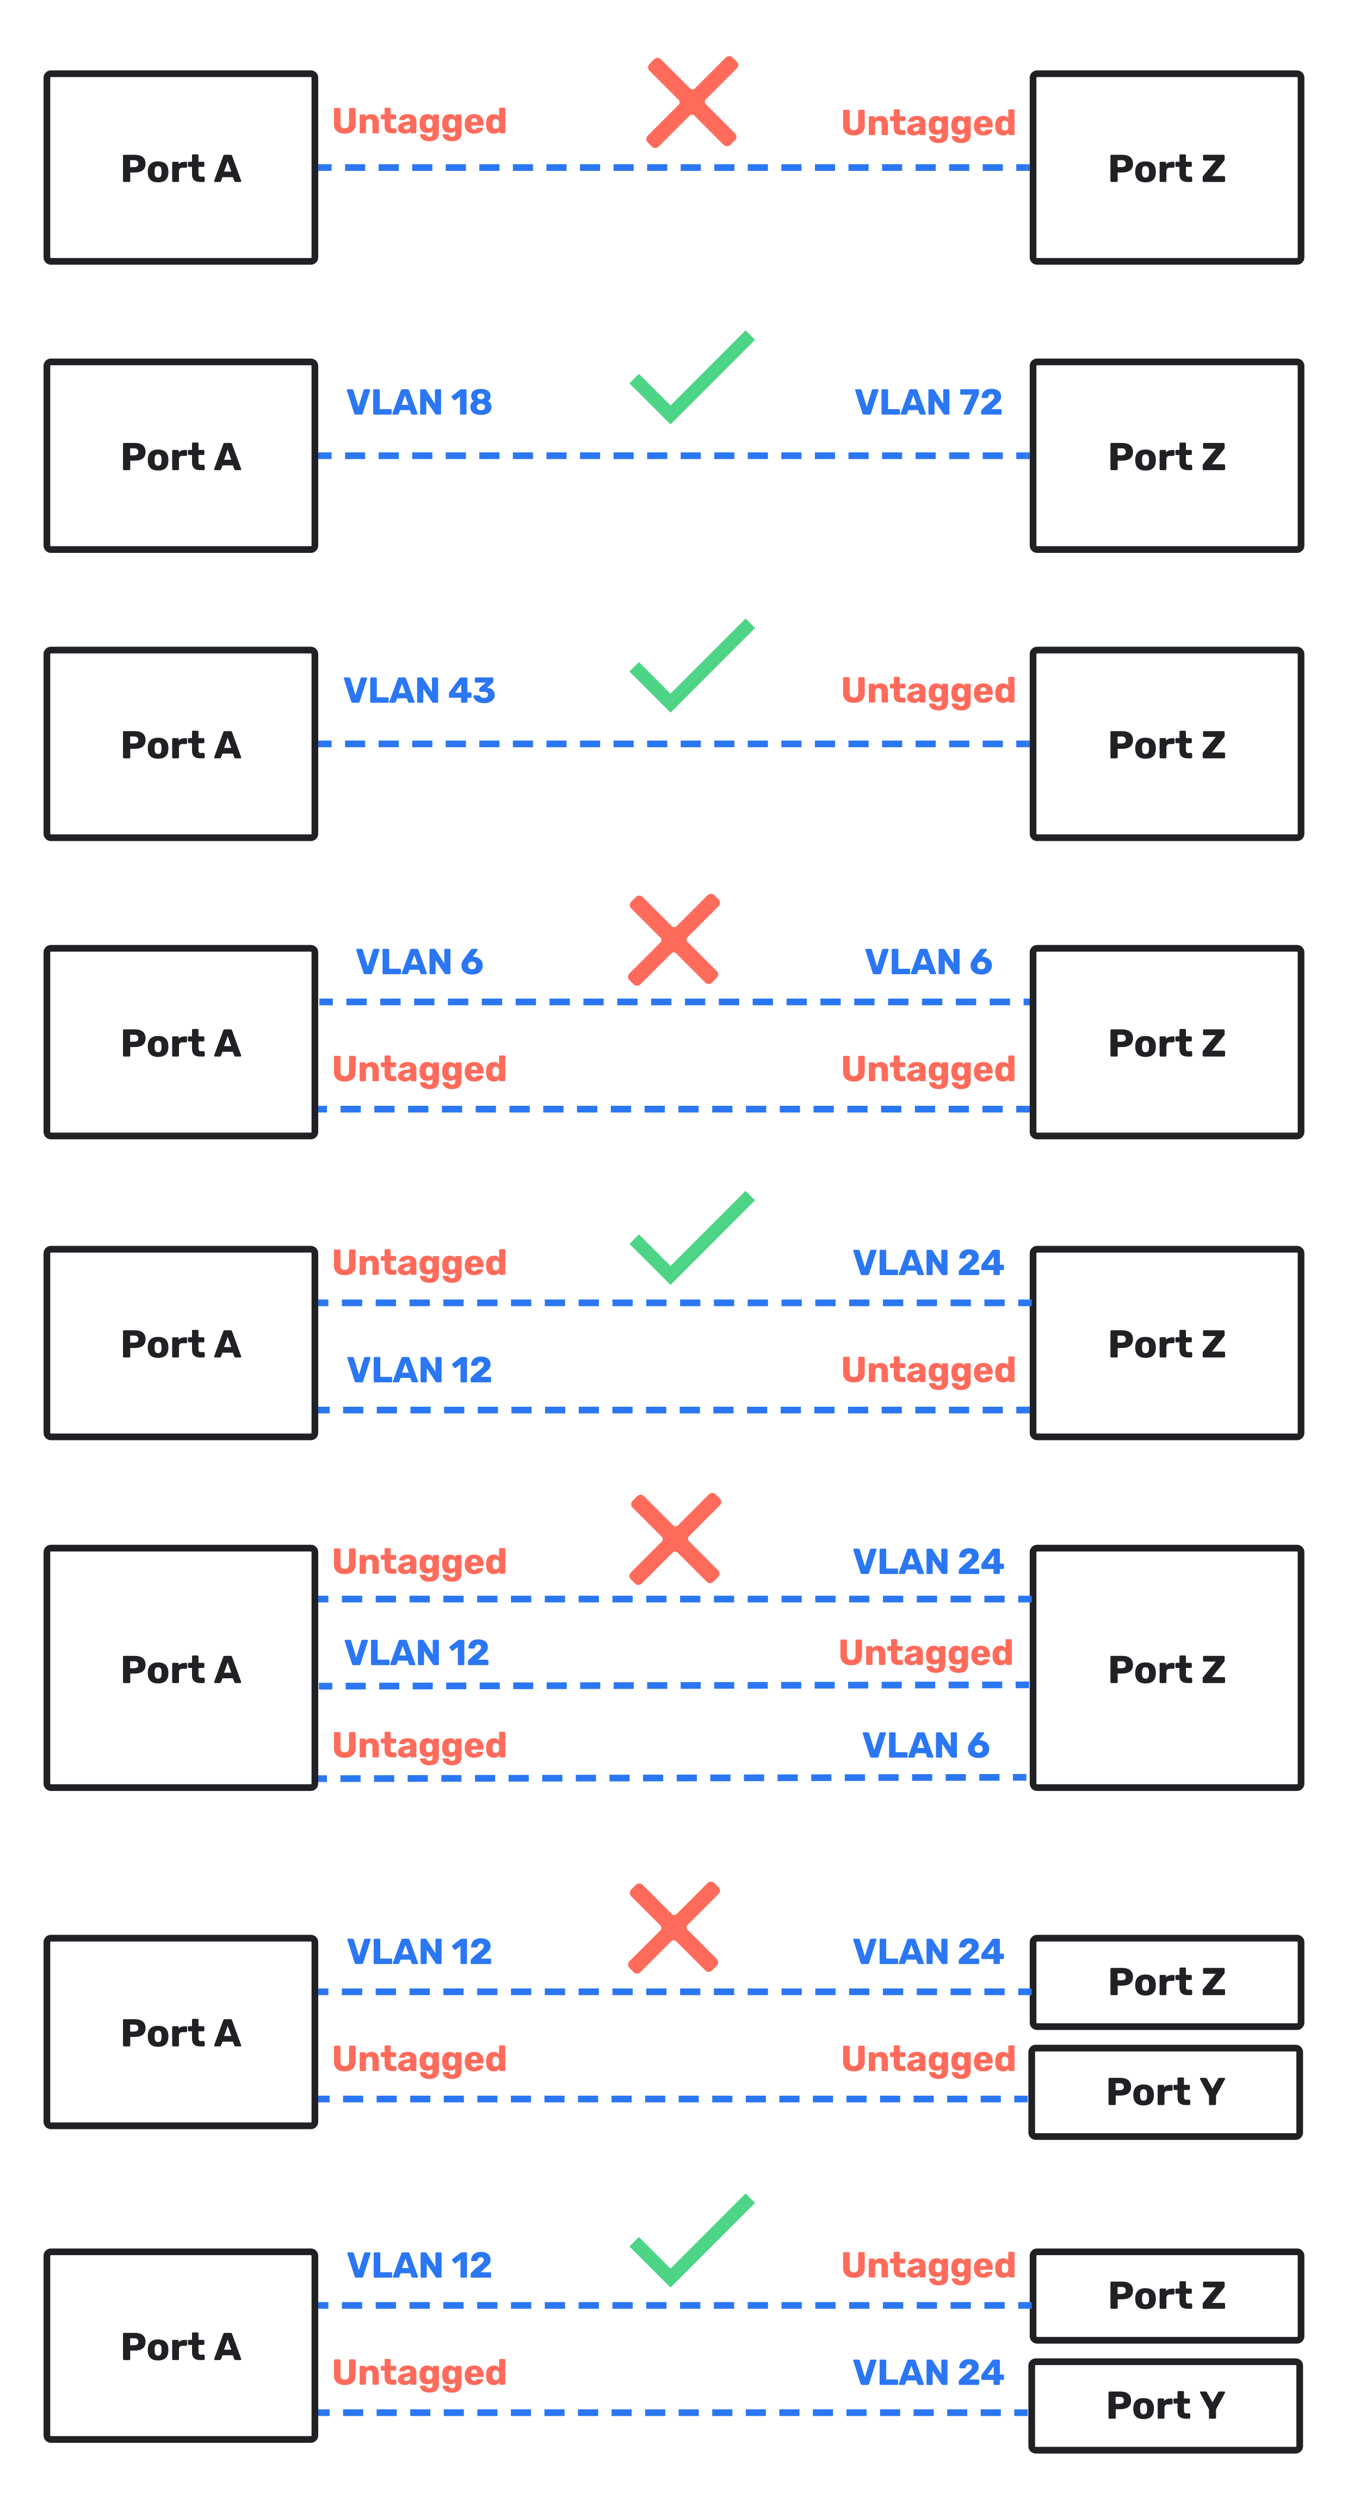 <svg xmlns="http://www.w3.org/2000/svg" xmlns:xlink="http://www.w3.org/1999/xlink" xmlns:lucid="lucid" width="1015" height="1865"><g transform="translate(-114 -125)" lucid:page-tab-id="0U-nMJBx7KSb"><path d="M-1696 0h3456v3952h-3456z" fill="#fff"/><path d="M885 1060c0-1.66 1.34-3 3-3h194c1.66 0 3 1.34 3 3v134c0 1.66-1.34 3-3 3H888c-1.66 0-3-1.34-3-3z" stroke="#202124" stroke-width="5" fill="#fff"/><use xlink:href="#a" transform="matrix(1,0,0,1,890,1062) translate(50.728 75.761)"/><use xlink:href="#b" transform="matrix(1,0,0,1,890,1062) translate(120.494 75.761)"/><path d="M351.5 1097h7.57m10.1 0h15.14m10.1 0h15.15m10.1 0h15.14m10.08 0h15.14m10.1 0h15.14m10.1 0h15.14m10.1 0h15.14m10.1 0h15.14m10.1 0h15.13m10.1 0h15.15m10.1 0h15.14m10.1 0h15.13m10.1 0h15.14m10.1 0h15.13m10.1 0h15.14m10.1 0h15.14m10.1 0h15.14m10.1 0h15.14m10.1 0h15.14m10.1 0h15.13m10.1 0h7.57M351.56 1097H349M881.44 1097H884" stroke="#2b77f3" stroke-width="5" fill="none"/><path d="M357 1040c0-1.66 1.34-3 3-3h134c1.66 0 3 1.34 3 3v54c0 1.66-1.34 3-3 3H360c-1.66 0-3-1.34-3-3z" stroke="#000" stroke-opacity="0" stroke-width="5" fill="#fff" fill-opacity="0"/><use xlink:href="#c" transform="matrix(1,0,0,1,362,1042) translate(-0.507 34.133)"/><path d="M737 1040c0-1.66 1.34-3 3-3h134c1.66 0 3 1.34 3 3v54c0 1.66-1.34 3-3 3H740c-1.66 0-3-1.34-3-3z" stroke="#000" stroke-opacity="0" stroke-width="5" fill="#fff" fill-opacity="0"/><use xlink:href="#d" transform="matrix(1,0,0,1,742,1042) translate(8.107 34.308)"/><use xlink:href="#e" transform="matrix(1,0,0,1,742,1042) translate(86.453 34.308)"/><path d="M673.97 1017l-59.54 59.58-27.13-27.1" stroke="#4dd486" stroke-width="10" fill-opacity="0"/><path d="M357 1120c0-1.66 1.34-3 3-3h134c1.66 0 3 1.34 3 3v54c0 1.66-1.34 3-3 3H360c-1.66 0-3-1.34-3-3z" stroke="#000" stroke-opacity="0" stroke-width="5" fill="#fff" fill-opacity="0"/><use xlink:href="#d" transform="matrix(1,0,0,1,362,1122) translate(10.533 34.308)"/><use xlink:href="#f" transform="matrix(1,0,0,1,362,1122) translate(88.88 34.308)"/><path d="M737 1120c0-1.66 1.34-3 3-3h134c1.66 0 3 1.34 3 3v54c0 1.66-1.34 3-3 3H740c-1.66 0-3-1.34-3-3z" stroke="#000" stroke-opacity="0" stroke-width="5" fill="#fff" fill-opacity="0"/><use xlink:href="#c" transform="matrix(1,0,0,1,742,1122) translate(-0.507 34.133)"/><path d="M352.5 1177h7.54m10.04 0h15.07m10.05 0h15.07m10.05 0h15.07m10.04 0h15.07m10.06 0h15.07m10.05 0h15.07m10.05 0h15.07m10.05 0H561m10.04 0h15.07m10.05 0h15.08m10.04 0h15.08m10.04 0h15.06m10.05 0h15.08m10.05 0h15.07m10.05 0h15.07m10.05 0h15.07m10.05 0h15.06m10.05 0h15.08m10.05 0h15.07m10.05 0h15.07m10.04 0H880M352.56 1177H350" stroke="#2b77f3" stroke-width="5" fill="none"/><path d="M882.5 1179.5h-2.56v-5h2.56z" fill="#2b77f3"/><path d="M149 1060c0-1.66 1.34-3 3-3h194c1.66 0 3 1.34 3 3v134c0 1.66-1.34 3-3 3H152c-1.66 0-3-1.34-3-3z" stroke="#202124" stroke-width="5" fill="#fff"/><use xlink:href="#a" transform="matrix(1,0,0,1,154,1062) translate(49.774 75.761)"/><use xlink:href="#g" transform="matrix(1,0,0,1,154,1062) translate(119.541 75.761)"/><path d="M885 1574c0-1.66 1.34-3 3-3h194c1.66 0 3 1.34 3 3v60c0 1.66-1.34 3-3 3H888c-1.66 0-3-1.34-3-3z" stroke="#202124" stroke-width="5" fill="#fff"/><use xlink:href="#a" transform="matrix(1,0,0,1,890,1576) translate(50.728 37.511)"/><use xlink:href="#b" transform="matrix(1,0,0,1,890,1576) translate(120.494 37.511)"/><path d="M351.5 1611h7.57m10.1 0h15.14m10.1 0h15.15m10.1 0h15.14m10.08 0h15.14m10.1 0h15.14m10.1 0h15.14m10.1 0h15.14m10.1 0h15.14m10.1 0h15.13m10.1 0h15.15m10.1 0h15.14m10.1 0h15.13m10.1 0h15.14m10.1 0h15.13m10.1 0h15.14m10.1 0h15.14m10.1 0h15.14m10.1 0h15.14m10.1 0h15.14m10.1 0h15.13m10.1 0h7.57M351.56 1611H349M881.44 1611H884" stroke="#2b77f3" stroke-width="5" fill="none"/><path d="M357 1554c0-1.66 1.34-3 3-3h134c1.66 0 3 1.34 3 3v54c0 1.66-1.34 3-3 3H360c-1.66 0-3-1.34-3-3z" stroke="#000" stroke-opacity="0" stroke-width="5" fill="#fff" fill-opacity="0"/><use xlink:href="#d" transform="matrix(1,0,0,1,362,1556) translate(10.533 34.308)"/><use xlink:href="#h" transform="matrix(1,0,0,1,362,1556) translate(88.88 34.308)"/><path d="M737 1554c0-1.66 1.34-3 3-3h134c1.66 0 3 1.34 3 3v54c0 1.66-1.34 3-3 3H740c-1.66 0-3-1.34-3-3z" stroke="#000" stroke-opacity="0" stroke-width="5" fill="#fff" fill-opacity="0"/><use xlink:href="#d" transform="matrix(1,0,0,1,742,1556) translate(8.107 34.308)"/><use xlink:href="#e" transform="matrix(1,0,0,1,742,1556) translate(86.453 34.308)"/><path d="M357 1634c0-1.66 1.34-3 3-3h134c1.66 0 3 1.34 3 3v54c0 1.66-1.34 3-3 3H360c-1.66 0-3-1.34-3-3z" stroke="#000" stroke-opacity="0" stroke-width="5" fill="#fff" fill-opacity="0"/><use xlink:href="#c" transform="matrix(1,0,0,1,362,1636) translate(-0.507 34.133)"/><path d="M737 1634c0-1.66 1.34-3 3-3h134c1.66 0 3 1.34 3 3v54c0 1.66-1.34 3-3 3H740c-1.66 0-3-1.34-3-3z" stroke="#000" stroke-opacity="0" stroke-width="5" fill="#fff" fill-opacity="0"/><use xlink:href="#c" transform="matrix(1,0,0,1,742,1636) translate(-0.507 34.133)"/><path d="M352.5 1691h7.5m10.03 0h15.03m10.02 0h15.03m10.03 0h15.03m10.02 0h15.02m10.02 0h15.03m10.02 0h15.03m10.02 0h15.03m10.02 0h15.03m10 0h15.04m10.02 0h15.03m10 0h15.04m10.02 0h15.03m10 0h15.03m10.02 0h15.03m10.02 0h15.03m10.02 0h15.03m10.02 0h15.02m10.02 0h15.03m10.02 0h15.02m10.02 0h15.03m10.02 0h7.5M352.56 1691H350M878.44 1691H881" stroke="#2b77f3" stroke-width="5" fill="none"/><path d="M149 1574c0-1.66 1.34-3 3-3h194c1.66 0 3 1.34 3 3v134c0 1.66-1.34 3-3 3H152c-1.66 0-3-1.34-3-3z" stroke="#202124" stroke-width="5" fill="#fff"/><use xlink:href="#a" transform="matrix(1,0,0,1,154,1576) translate(49.774 75.761)"/><use xlink:href="#g" transform="matrix(1,0,0,1,154,1576) translate(119.541 75.761)"/><path d="M884 1656c0-1.66 1.34-3 3-3h194c1.66 0 3 1.34 3 3v60c0 1.66-1.34 3-3 3H887c-1.66 0-3-1.34-3-3z" stroke="#202124" stroke-width="5" fill="#fff"/><use xlink:href="#i" transform="matrix(1,0,0,1,889,1658) translate(50.28 37.511)"/><use xlink:href="#j" transform="matrix(1,0,0,1,889,1658) translate(120.047 37.511)"/><path d="M588.97 1531.53c1.18-1.18 3.08-1.18 4.25 0l21.85 21.84c1.17 1.18 3.07 1.18 4.24 0l23.17-23.16c1.17-1.16 3.07-1.16 4.24 0l3.22 3.22c1.18 1.18 1.18 3.08 0 4.25l-23.16 23.16c-1.17 1.17-1.17 3.07 0 4.24l21.85 21.85c1.18 1.17 1.18 3.07 0 4.24l-3.57 3.6c-1.18 1.16-3.08 1.16-4.25 0l-21.85-21.86c-1.17-1.17-3.07-1.17-4.24 0l-23.17 23.16c-1.17 1.17-3.07 1.17-4.24 0l-3.22-3.2c-1.18-1.18-1.18-3.08 0-4.25l23.16-23.15c1.17-1.18 1.17-3.08 0-4.25l-21.85-21.85c-1.18-1.17-1.18-3.07 0-4.24z" stroke="#ff6b5b" fill="#ff6b5b"/><path d="M885 1808c0-1.66 1.34-3 3-3h194c1.66 0 3 1.34 3 3v60c0 1.66-1.34 3-3 3H888c-1.66 0-3-1.34-3-3z" stroke="#202124" stroke-width="5" fill="#fff"/><use xlink:href="#a" transform="matrix(1,0,0,1,890,1810) translate(50.728 37.511)"/><use xlink:href="#b" transform="matrix(1,0,0,1,890,1810) translate(120.494 37.511)"/><path d="M351.5 1845h7.57m10.1 0h15.14m10.1 0h15.15m10.1 0h15.14m10.08 0h15.14m10.1 0h15.14m10.1 0h15.14m10.1 0h15.14m10.1 0h15.14m10.1 0h15.13m10.1 0h15.15m10.1 0h15.14m10.1 0h15.13m10.1 0h15.14m10.1 0h15.13m10.1 0h15.14m10.1 0h15.14m10.1 0h15.14m10.1 0h15.14m10.1 0h15.14m10.1 0h15.13m10.1 0h7.57M351.56 1845H349M881.44 1845H884" stroke="#2b77f3" stroke-width="5" fill="none"/><path d="M357 1788c0-1.66 1.34-3 3-3h134c1.66 0 3 1.34 3 3v54c0 1.66-1.34 3-3 3H360c-1.66 0-3-1.34-3-3z" stroke="#000" stroke-opacity="0" stroke-width="5" fill="#fff" fill-opacity="0"/><use xlink:href="#d" transform="matrix(1,0,0,1,362,1790) translate(10.533 34.308)"/><use xlink:href="#h" transform="matrix(1,0,0,1,362,1790) translate(88.88 34.308)"/><path d="M737 1788c0-1.66 1.34-3 3-3h134c1.66 0 3 1.34 3 3v54c0 1.66-1.34 3-3 3H740c-1.66 0-3-1.34-3-3z" stroke="#000" stroke-opacity="0" stroke-width="5" fill="#fff" fill-opacity="0"/><use xlink:href="#c" transform="matrix(1,0,0,1,742,1790) translate(-0.507 34.133)"/><path d="M673.97 1765l-59.54 59.58-27.13-27.1" stroke="#4dd486" stroke-width="10" fill-opacity="0"/><path d="M357 1868c0-1.66 1.34-3 3-3h134c1.66 0 3 1.34 3 3v54c0 1.66-1.34 3-3 3H360c-1.66 0-3-1.34-3-3z" stroke="#000" stroke-opacity="0" stroke-width="5" fill="#fff" fill-opacity="0"/><use xlink:href="#c" transform="matrix(1,0,0,1,362,1870) translate(-0.507 34.133)"/><path d="M737 1868c0-1.66 1.34-3 3-3h134c1.66 0 3 1.34 3 3v54c0 1.66-1.34 3-3 3H740c-1.66 0-3-1.34-3-3z" stroke="#000" stroke-opacity="0" stroke-width="5" fill="#fff" fill-opacity="0"/><use xlink:href="#d" transform="matrix(1,0,0,1,742,1870) translate(8.107 34.308)"/><use xlink:href="#e" transform="matrix(1,0,0,1,742,1870) translate(86.453 34.308)"/><path d="M352.5 1925h7.5m10.03 0h15.03m10.02 0h15.03m10.03 0h15.03m10.02 0h15.02m10.02 0h15.03m10.02 0h15.03m10.02 0h15.03m10.02 0h15.03m10 0h15.04m10.02 0h15.03m10 0h15.04m10.02 0h15.03m10 0h15.03m10.02 0h15.03m10.02 0h15.03m10.02 0h15.03m10.02 0h15.02m10.02 0h15.03m10.02 0h15.02m10.02 0h15.03m10.02 0h7.5M352.56 1925H350M878.44 1925H881" stroke="#2b77f3" stroke-width="5" fill="none"/><path d="M149 1808c0-1.66 1.34-3 3-3h194c1.66 0 3 1.34 3 3v134c0 1.66-1.34 3-3 3H152c-1.66 0-3-1.34-3-3z" stroke="#202124" stroke-width="5" fill="#fff"/><use xlink:href="#a" transform="matrix(1,0,0,1,154,1810) translate(49.774 75.761)"/><use xlink:href="#g" transform="matrix(1,0,0,1,154,1810) translate(119.541 75.761)"/><path d="M884 1890c0-1.66 1.34-3 3-3h194c1.66 0 3 1.34 3 3v60c0 1.66-1.34 3-3 3H887c-1.66 0-3-1.34-3-3z" stroke="#202124" stroke-width="5" fill="#fff"/><use xlink:href="#i" transform="matrix(1,0,0,1,889,1892) translate(50.28 37.511)"/><use xlink:href="#j" transform="matrix(1,0,0,1,889,1892) translate(120.047 37.511)"/><path d="M354.83 872.5h7.58m10.12 0h15.16m10.1 0h15.17m10.1 0h15.17m10.1 0h15.17m10.1 0h15.16m10.1 0h15.17m10.1 0h15.17m10.1 0h15.17m10.1 0h15.17m10.1 0h15.17m10.12 0h15.16m10.1 0h15.17m10.1 0h15.17m10.1 0h15.17m10.1 0h15.16m10.1 0h15.17m10.1 0H792m10.1 0h15.17m10.1 0h15.17m10.1 0h15.17m10.12 0h7.58M354.9 872.5h-2.57M885.44 872.5H888" stroke="#2b77f3" stroke-width="5" fill="none"/><path d="M357 815.5c0-1.66 1.34-3 3-3h134c1.66 0 3 1.34 3 3v54c0 1.66-1.34 3-3 3H360c-1.66 0-3-1.34-3-3z" stroke="#000" stroke-opacity="0" stroke-width="5" fill="#fff" fill-opacity="0"/><use xlink:href="#d" transform="matrix(1,0,0,1,362,817.5) translate(17.147 34.308)"/><use xlink:href="#k" transform="matrix(1,0,0,1,362,817.5) translate(95.493 34.308)"/><path d="M737 815.5c0-1.66 1.34-3 3-3h134c1.66 0 3 1.34 3 3v54c0 1.66-1.34 3-3 3H740c-1.66 0-3-1.34-3-3z" stroke="#000" stroke-opacity="0" stroke-width="5" fill="#fff" fill-opacity="0"/><use xlink:href="#d" transform="matrix(1,0,0,1,742,817.5) translate(17.147 34.308)"/><use xlink:href="#l" transform="matrix(1,0,0,1,742,817.5) translate(95.493 34.308)"/><path d="M357 895.5c0-1.66 1.34-3 3-3h134c1.66 0 3 1.34 3 3v54c0 1.66-1.34 3-3 3H360c-1.66 0-3-1.34-3-3z" stroke="#000" stroke-opacity="0" stroke-width="5" fill="#fff" fill-opacity="0"/><use xlink:href="#c" transform="matrix(1,0,0,1,362,897.5) translate(-0.507 34.133)"/><path d="M737 895.5c0-1.66 1.34-3 3-3h134c1.66 0 3 1.34 3 3v54c0 1.66-1.34 3-3 3H740c-1.66 0-3-1.34-3-3z" stroke="#000" stroke-opacity="0" stroke-width="5" fill="#fff" fill-opacity="0"/><use xlink:href="#c" transform="matrix(1,0,0,1,742,897.5) translate(-0.507 34.133)"/><path d="M350.5 952.5h7.56m10.1 0h15.12m10.08 0h15.13m10.08 0h15.13m10.1 0h15.12m10.1 0h15.12m10.08 0h15.13m10.1 0h15.1m10.1 0h15.13m10.08 0H585m10.08 0h15.13m10.1 0h15.12m10.1 0h15.12m10.08 0h15.13m10.1 0h15.1m10.1 0h15.13m10.08 0h15.13m10.08 0h15.13m10.1 0h15.12m10.1 0h15.12m10.08 0h15.13m10.1 0H880M350.56 952.5H348" stroke="#2b77f3" stroke-width="5" fill="none"/><path d="M882.5 955h-2.56v-5h2.56z" fill="#2b77f3"/><path d="M149 835.5c0-1.66 1.34-3 3-3h194c1.66 0 3 1.34 3 3v134c0 1.66-1.34 3-3 3H152c-1.66 0-3-1.34-3-3z" stroke="#202124" stroke-width="5" fill="#fff"/><use xlink:href="#a" transform="matrix(1,0,0,1,154,837.5) translate(49.774 75.761)"/><use xlink:href="#g" transform="matrix(1,0,0,1,154,837.5) translate(119.541 75.761)"/><path d="M885 835.5c0-1.66 1.34-3 3-3h194c1.66 0 3 1.34 3 3v134c0 1.66-1.34 3-3 3H888c-1.66 0-3-1.34-3-3z" stroke="#202124" stroke-width="5" fill="#fff"/><use xlink:href="#a" transform="matrix(1,0,0,1,890,837.5) translate(50.728 75.761)"/><use xlink:href="#b" transform="matrix(1,0,0,1,890,837.5) translate(120.494 75.761)"/><path d="M588.97 794.53c1.18-1.18 3.08-1.18 4.25 0l21.85 21.84c1.17 1.18 3.07 1.18 4.24 0l23.17-23.16c1.17-1.16 3.07-1.16 4.24 0l3.22 3.22c1.18 1.18 1.18 3.08 0 4.25l-23.16 23.16c-1.17 1.17-1.17 3.07 0 4.24l21.85 21.85c1.18 1.17 1.18 3.07 0 4.24l-3.57 3.6c-1.18 1.16-3.08 1.16-4.25 0l-21.85-21.86c-1.17-1.17-3.07-1.17-4.24 0l-23.17 23.16c-1.17 1.17-3.07 1.17-4.24 0l-3.22-3.2c-1.18-1.18-1.18-3.08 0-4.25l23.16-23.15c1.17-1.18 1.17-3.08 0-4.25l-21.85-21.85c-1.18-1.17-1.18-3.07 0-4.24z" stroke="#ff6b5b" fill="#ff6b5b"/><path d="M149 183c0-1.66 1.34-3 3-3h194c1.66 0 3 1.34 3 3v134c0 1.66-1.34 3-3 3H152c-1.66 0-3-1.34-3-3z" stroke="#202124" stroke-width="5" fill="#fff"/><use xlink:href="#a" transform="matrix(1,0,0,1,154,185) translate(49.774 75.761)"/><use xlink:href="#g" transform="matrix(1,0,0,1,154,185) translate(119.541 75.761)"/><path d="M885 183c0-1.66 1.34-3 3-3h194c1.66 0 3 1.34 3 3v134c0 1.66-1.34 3-3 3H888c-1.66 0-3-1.34-3-3z" stroke="#202124" stroke-width="5" fill="#fff"/><use xlink:href="#a" transform="matrix(1,0,0,1,890,185) translate(50.728 75.761)"/><use xlink:href="#b" transform="matrix(1,0,0,1,890,185) translate(120.494 75.761)"/><path d="M354 250h7.5m10.03 0h15.03m10.02 0h15.03m10.03 0h15.03m10.02 0h15.02m10.02 0h15.03m10.02 0h15.03m10.02 0h15.03m10.02 0h15.03m10 0h15.04m10.02 0H612m10 0h15.04m10.02 0h15.03m10 0h15.03m10.02 0h15.03m10.02 0h15.03m10.02 0h15.03m10.02 0h15.02m10.02 0h15.03m10.02 0h15.02m10.02 0h15.03m10.02 0h7.5" stroke="#2b77f3" stroke-width="5" fill="none"/><path d="M354.06 252.5h-2.56v-5h2.56zM882.5 252.5h-2.56v-5h2.56z" fill="#2b77f3"/><path d="M602.6 169.53c1.18-1.18 3.08-1.18 4.25 0l21.85 21.84c1.17 1.18 3.07 1.18 4.25 0l23.16-23.16c1.18-1.16 3.08-1.16 4.25 0l3.2 3.22c1.18 1.18 1.18 3.08 0 4.25l-23.15 23.16c-1.17 1.17-1.17 3.07 0 4.24l21.85 21.85c1.17 1.17 1.17 3.07 0 4.24l-3.6 3.6c-1.16 1.16-3.06 1.16-4.23 0l-21.85-21.86c-1.17-1.17-3.07-1.17-4.24 0l-23.16 23.16c-1.17 1.17-3.07 1.17-4.25 0l-3.2-3.2c-1.18-1.18-1.18-3.08 0-4.25l23.15-23.15c1.18-1.18 1.18-3.08 0-4.25l-21.84-21.85c-1.18-1.17-1.18-3.07 0-4.24z" stroke="#ff6b5b" fill="#ff6b5b"/><path d="M367 188.33c0-1.65 1.34-3 3-3h114c1.66 0 3 1.35 3 3v54c0 1.66-1.34 3-3 3H370c-1.66 0-3-1.34-3-3z" stroke="#000" stroke-opacity="0" stroke-width="5" fill="#fff" fill-opacity="0"/><use xlink:href="#c" transform="matrix(1,0,0,1,372,190.333) translate(-10.507 34.133)"/><path d="M747 189.67c0-1.66 1.34-3 3-3h114c1.66 0 3 1.34 3 3v54c0 1.65-1.34 3-3 3H750c-1.66 0-3-1.35-3-3z" stroke="#000" stroke-opacity="0" stroke-width="5" fill="#fff" fill-opacity="0"/><use xlink:href="#c" transform="matrix(1,0,0,1,752,191.667) translate(-10.507 34.133)"/><path d="M149 398c0-1.66 1.34-3 3-3h194c1.66 0 3 1.34 3 3v134c0 1.66-1.34 3-3 3H152c-1.66 0-3-1.34-3-3z" stroke="#202124" stroke-width="5" fill="#fff"/><use xlink:href="#a" transform="matrix(1,0,0,1,154,400) translate(49.774 75.761)"/><use xlink:href="#g" transform="matrix(1,0,0,1,154,400) translate(119.541 75.761)"/><path d="M885 398c0-1.66 1.34-3 3-3h194c1.66 0 3 1.34 3 3v134c0 1.66-1.34 3-3 3H888c-1.66 0-3-1.34-3-3z" stroke="#202124" stroke-width="5" fill="#fff"/><use xlink:href="#a" transform="matrix(1,0,0,1,890,400) translate(50.728 75.761)"/><use xlink:href="#b" transform="matrix(1,0,0,1,890,400) translate(120.494 75.761)"/><path d="M354 465h7.5m10.03 0h15.03m10.02 0h15.03m10.03 0h15.03m10.02 0h15.02m10.02 0h15.03m10.02 0h15.03m10.02 0h15.03m10.02 0h15.03m10 0h15.04m10.02 0H612m10 0h15.04m10.02 0h15.03m10 0h15.03m10.02 0h15.03m10.02 0h15.03m10.02 0h15.03m10.02 0h15.02m10.02 0h15.03m10.02 0h15.02m10.02 0h15.03m10.02 0h7.5" stroke="#2b77f3" stroke-width="5" fill="none"/><path d="M354.06 467.5h-2.56v-5h2.56zM882.5 467.5h-2.56v-5h2.56z" fill="#2b77f3"/><path d="M357 398c0-1.66 1.34-3 3-3h134c1.66 0 3 1.34 3 3v54c0 1.66-1.34 3-3 3H360c-1.66 0-3-1.34-3-3z" stroke="#000" stroke-opacity="0" stroke-width="5" fill="#fff" fill-opacity="0"/><use xlink:href="#d" transform="matrix(1,0,0,1,362,400) translate(10.173 34.308)"/><use xlink:href="#m" transform="matrix(1,0,0,1,362,400) translate(88.52 34.308)"/><path d="M737 398c0-1.66 1.34-3 3-3h134c1.66 0 3 1.34 3 3v54c0 1.66-1.34 3-3 3H740c-1.66 0-3-1.34-3-3z" stroke="#000" stroke-opacity="0" stroke-width="5" fill="#fff" fill-opacity="0"/><use xlink:href="#d" transform="matrix(1,0,0,1,742,400) translate(9.52 34.308)"/><use xlink:href="#n" transform="matrix(1,0,0,1,742,400) translate(87.867 34.308)"/><path d="M673.97 375l-59.54 59.58-27.13-27.1" stroke="#4dd486" stroke-width="10" fill-opacity="0"/><path d="M149 613c0-1.66 1.34-3 3-3h194c1.66 0 3 1.34 3 3v134c0 1.66-1.34 3-3 3H152c-1.66 0-3-1.34-3-3z" stroke="#202124" stroke-width="5" fill="#fff"/><use xlink:href="#a" transform="matrix(1,0,0,1,154,615) translate(49.774 75.761)"/><use xlink:href="#g" transform="matrix(1,0,0,1,154,615) translate(119.541 75.761)"/><path d="M885 613c0-1.66 1.34-3 3-3h194c1.66 0 3 1.34 3 3v134c0 1.66-1.34 3-3 3H888c-1.66 0-3-1.34-3-3z" stroke="#202124" stroke-width="5" fill="#fff"/><use xlink:href="#a" transform="matrix(1,0,0,1,890,615) translate(50.728 75.761)"/><use xlink:href="#b" transform="matrix(1,0,0,1,890,615) translate(120.494 75.761)"/><path d="M354 680h7.5m10.03 0h15.03m10.02 0h15.03m10.03 0h15.03m10.02 0h15.02m10.02 0h15.03m10.02 0h15.03m10.02 0h15.03m10.02 0h15.03m10 0h15.04m10.02 0H612m10 0h15.04m10.02 0h15.03m10 0h15.03m10.02 0h15.03m10.02 0h15.03m10.02 0h15.03m10.02 0h15.02m10.02 0h15.03m10.02 0h15.02m10.02 0h15.03m10.02 0h7.5" stroke="#2b77f3" stroke-width="5" fill="none"/><path d="M354.06 682.5h-2.56v-5h2.56zM882.5 682.5h-2.56v-5h2.56z" fill="#2b77f3"/><path d="M357 613c0-1.66 1.34-3 3-3h134c1.66 0 3 1.34 3 3v54c0 1.66-1.34 3-3 3H360c-1.66 0-3-1.34-3-3z" stroke="#000" stroke-opacity="0" stroke-width="5" fill="#fff" fill-opacity="0"/><use xlink:href="#d" transform="matrix(1,0,0,1,362,615) translate(7.933 34.308)"/><use xlink:href="#o" transform="matrix(1,0,0,1,362,615) translate(86.28 34.308)"/><path d="M737 613c0-1.66 1.34-3 3-3h134c1.66 0 3 1.34 3 3v54c0 1.66-1.34 3-3 3H740c-1.66 0-3-1.34-3-3z" stroke="#000" stroke-opacity="0" stroke-width="5" fill="#fff" fill-opacity="0"/><use xlink:href="#c" transform="matrix(1,0,0,1,742,615) translate(-0.507 34.133)"/><path d="M673.97 590l-59.54 59.58-27.13-27.1" stroke="#4dd486" stroke-width="10" fill-opacity="0"/><path d="M885 1283c0-1.66 1.34-3 3-3h194c1.66 0 3 1.34 3 3v172.67c0 1.65-1.34 3-3 3H888c-1.66 0-3-1.35-3-3z" stroke="#202124" stroke-width="5" fill="#fff"/><g><use xlink:href="#i" transform="matrix(1,0,0,1,890,1285) translate(50.728 95.667)"/><use xlink:href="#p" transform="matrix(1,0,0,1,890,1285) translate(120.494 95.667)"/></g><path d="M351.5 1318h7.57m10.1 0h15.14m10.1 0h15.15m10.1 0h15.14m10.08 0h15.14m10.1 0h15.14m10.1 0h15.14m10.1 0h15.14m10.1 0h15.14m10.1 0h15.13m10.1 0h15.15m10.1 0h15.14m10.1 0h15.13m10.1 0h15.14m10.1 0h15.13m10.1 0h15.14m10.1 0h15.14m10.1 0h15.14m10.1 0h15.14m10.1 0h15.14m10.1 0h15.13m10.1 0h7.57M351.56 1318H349M881.44 1318H884" stroke="#2b77f3" stroke-width="5" fill="none"/><path d="M357 1263c0-1.66 1.34-3 3-3h134c1.66 0 3 1.34 3 3v54c0 1.66-1.34 3-3 3H360c-1.66 0-3-1.34-3-3z" stroke="#000" stroke-opacity="0" stroke-width="5" fill="#fff" fill-opacity="0"/><g><use xlink:href="#q" transform="matrix(1,0,0,1,362,1265) translate(-0.507 34.133)"/></g><path d="M737 1263c0-1.66 1.34-3 3-3h134c1.66 0 3 1.34 3 3v54c0 1.66-1.34 3-3 3H740c-1.66 0-3-1.34-3-3z" stroke="#000" stroke-opacity="0" stroke-width="5" fill="#fff" fill-opacity="0"/><g><use xlink:href="#r" transform="matrix(1,0,0,1,742,1265) translate(8.107 34.308)"/><use xlink:href="#s" transform="matrix(1,0,0,1,742,1265) translate(86.453 34.308)"/></g><path d="M354.5 1383l7.5-.02m10-.02l15-.03m10 0l15-.04m10-.03l15-.03m10-.02l15-.03m10-.03l15-.02m10-.02l15-.03m10-.02l15-.03m10-.02l15-.03m10-.02l15-.02m10-.02l15-.03m10 0l15-.04m10-.02l15-.02m10-.02l15-.03m10-.02l15-.03m10-.02l15-.03m10-.02l15-.02m10-.02l15-.02m10-.02l15-.03m10-.02l15-.02m10 0l15-.04m10-.02l7.5-.02M354.56 1383H352M879.44 1382H882M350.5 1452l7.53-.02m10.04-.02l15.05-.03m10.04 0l15.06-.04m10.04-.03l15.05-.03m10.05-.02l15.06-.03m10.05-.03l15.05-.02m10.04-.02l15.06-.03m10.04-.02l15.06-.03m10.03-.02l15.06-.03m10.03-.02l15.06-.02m10.02-.02l15.06-.03m10.04 0l15.06-.04m10.03-.02l15.07-.02m10.04-.02l15.07-.03m10.03-.02l15.06-.03m10.04-.02l15.06-.03m10.04-.02l15.05-.02m10.04-.02l15.05-.02m10.04-.02l15.04-.03m10.04-.02l15.06-.02m10.04 0l15.05-.04m10.04-.02l7.53-.02M350.56 1452H348M877.44 1451H880" stroke="#2b77f3" stroke-width="5" fill="none"/><path d="M357 1400c0-1.66 1.34-3 3-3h134c1.66 0 3 1.34 3 3v54c0 1.66-1.34 3-3 3H360c-1.66 0-3-1.34-3-3z" stroke="#000" stroke-opacity="0" stroke-width="5" fill="#fff" fill-opacity="0"/><g><use xlink:href="#q" transform="matrix(1,0,0,1,362,1402) translate(-0.507 34.133)"/></g><path d="M355 1331c0-1.66 1.34-3 3-3h134c1.66 0 3 1.34 3 3v54c0 1.66-1.34 3-3 3H358c-1.66 0-3-1.34-3-3z" stroke="#000" stroke-opacity="0" stroke-width="5" fill="#fff" fill-opacity="0"/><g><use xlink:href="#r" transform="matrix(1,0,0,1,360,1333) translate(10.533 34.308)"/><use xlink:href="#t" transform="matrix(1,0,0,1,360,1333) translate(88.88 34.308)"/></g><path d="M735 1331c0-1.66 1.34-3 3-3h134c1.66 0 3 1.34 3 3v54c0 1.66-1.34 3-3 3H738c-1.66 0-3-1.34-3-3z" stroke="#000" stroke-opacity="0" stroke-width="5" fill="#fff" fill-opacity="0"/><g><use xlink:href="#q" transform="matrix(1,0,0,1,740,1333) translate(-0.507 34.133)"/></g><path d="M735 1400c0-1.66 1.34-3 3-3h134c1.66 0 3 1.34 3 3v54c0 1.66-1.34 3-3 3H738c-1.66 0-3-1.34-3-3z" stroke="#000" stroke-opacity="0" stroke-width="5" fill="#fff" fill-opacity="0"/><g><use xlink:href="#r" transform="matrix(1,0,0,1,740,1402) translate(17.147 34.308)"/><use xlink:href="#u" transform="matrix(1,0,0,1,740,1402) translate(95.493 34.308)"/></g><path d="M149 1283c0-1.66 1.34-3 3-3h194c1.66 0 3 1.34 3 3v172.67c0 1.65-1.34 3-3 3H152c-1.66 0-3-1.35-3-3z" stroke="#202124" stroke-width="5" fill="#fff"/><g><use xlink:href="#i" transform="matrix(1,0,0,1,154,1285) translate(49.774 95.667)"/><use xlink:href="#v" transform="matrix(1,0,0,1,154,1285) translate(119.541 95.667)"/></g><g><path d="M589.97 1241.53c1.18-1.18 3.08-1.18 4.25 0l21.85 21.84c1.17 1.18 3.07 1.18 4.24 0l23.17-23.16c1.17-1.16 3.07-1.16 4.24 0l3.22 3.22c1.18 1.18 1.18 3.08 0 4.25l-23.16 23.16c-1.17 1.17-1.17 3.07 0 4.24l21.85 21.85c1.18 1.17 1.18 3.07 0 4.24l-3.57 3.6c-1.18 1.16-3.08 1.16-4.25 0l-21.85-21.86c-1.17-1.17-3.07-1.17-4.24 0l-23.17 23.16c-1.17 1.17-3.07 1.17-4.24 0l-3.22-3.2c-1.18-1.18-1.18-3.08 0-4.25l23.16-23.15c1.17-1.18 1.17-3.08 0-4.25l-21.85-21.85c-1.18-1.17-1.18-3.07 0-4.24z" stroke="#ff6b5b" fill="#ff6b5b"/></g><defs><path fill="#202124" d="M256-25c0 13-12 26-26 25H95C81 1 70-12 70-25v-650c0-14 11-25 25-25h280c163 2 275 69 275 231 0 161-113 223-275 225H256v219zm208-446c-1-55-32-90-94-90H253v179c100 0 217 17 211-89" id="w"/><path fill="#202124" d="M571-260C571-78 483 9 305 10 128 9 40-79 40-260c0-180 92-270 265-270 174 0 266 90 266 270zm-355 0c-2 84 12 148 89 148 80 0 90-64 90-148 0-83-11-148-90-148-77 0-91 65-89 148" id="x"/><path fill="#202124" d="M234-25c0 13-12 26-26 25H84C70 1 59-12 59-25v-470c0-13 11-26 25-25h115c30-1 27 34 26 65 38-48 102-65 192-65 14 0 27 11 25 25-6 44 20 128-25 128h-97c-54 0-86 32-86 86v256" id="y"/><path fill="#202124" d="M443-112c0 41 17 112-25 112h-93C192-1 118-62 118-197v-192c-38-5-104 16-104-25 0-39-17-106 26-106h78v-165c-1-14 12-25 25-25h116c14 0 25 11 25 25v165h125c43 1 22 67 26 106 2 14-12 25-26 25H284v178c1 43 14 74 57 74 38 0 102-16 102 25" id="z"/><g id="a"><use transform="matrix(0.029,0,0,0.029,0,0)" xlink:href="#w"/><use transform="matrix(0.029,0,0,0.029,19.356,0)" xlink:href="#x"/><use transform="matrix(0.029,0,0,0.029,37.007,0)" xlink:href="#y"/><use transform="matrix(0.029,0,0,0.029,50.122,0)" xlink:href="#z"/></g><path fill="#202124" d="M614-125C608-81 634 0 588 0H63C19-5 44-80 38-123c-2-16 9-29 15-36l322-392H72c-44-5-19-81-25-124-2-14 12-25 25-25h505c44 4 20 80 25 122 2 16-6 25-13 34L276-151h312c14 0 28 12 26 26" id="A"/><use transform="matrix(0.029,0,0,0.029,0,0)" xlink:href="#A" id="b"/><path fill="#ff6b5b" d="M662-267C662-78 550 8 364 10 177 8 64-78 64-267v-408c0-14 11-25 25-25h129c14 0 26 11 26 25v407c-1 83 40 130 119 130 78-1 119-48 119-130v-407c-1-14 12-25 25-25h130c13 0 26 11 25 25v408" id="B"/><path fill="#ff6b5b" d="M234-25c1 13-12 26-25 25H84C70 1 59-12 59-25v-470c0-14 11-25 25-25h115c30-1 27 33 26 63 33-40 91-74 166-73 131 5 198 89 198 226v279c0 13-11 26-25 25H438c-13 1-26-12-25-25v-273c0-61-29-98-89-98-57 0-90 39-90 98v273" id="C"/><path fill="#ff6b5b" d="M443-112c0 41 17 112-25 112h-93C192-1 118-62 118-197v-192c-38-5-104 16-104-25 0-39-17-106 26-106h78v-165c-1-14 12-25 25-25h116c14 0 25 11 25 25v165h125c43 1 22 67 26 106 2 14-12 25-26 25H284v178c1 43 14 74 57 74 38 0 102-16 102 25" id="D"/><path fill="#ff6b5b" d="M370-60c-31 42-81 70-155 70C110 7 26-45 26-145c0-155 190-166 337-188 2-57-12-89-70-88-38 0-60 16-73 41-6 9-14 13-25 13H83c-33-3-24-39-9-63 40-62 114-101 221-100 147 1 241 59 241 201v304c1 13-12 26-25 25H395c-28 0-26-31-25-60zM212-196c-48 35-7 96 50 92 73-5 107-51 103-132-49 10-122 16-153 40" id="E"/><path fill="#ff6b5b" d="M575-14c-2 160-100 233-261 234-144-1-235-56-264-167-2-14 12-26 26-26h127c36 6 29 53 63 63 71 24 143-7 133-90v-67c-32 33-79 57-146 56C89-12 32-126 40-296c6-139 68-232 213-234 73-1 123 32 156 72-1-30-4-62 25-62h115c14-1 26 12 26 25v481zM307-396c-99-6-103 121-81 203 12 32 37 52 81 52 72-1 93-53 93-128s-21-126-93-127" id="F"/><path fill="#ff6b5b" d="M524-154c34 5 22 39 5 63C486-30 407 11 299 10 127 9 28-93 38-279c8-158 98-251 260-251 178 0 264 109 261 291 0 14-11 25-25 25H214c-14 97 96 151 154 76 12-13 11-15 32-16h124zM298-421c-59 0-84 45-84 108 56-1 117 3 169-2 0-62-25-106-85-106" id="G"/><path fill="#ff6b5b" d="M409-57c-33 39-82 68-156 67C98 6 39-99 40-260c-1-159 60-265 213-270 67-1 114 25 147 59v-214c0-14 11-25 25-25h122c13 0 26 11 25 25v660c1 13-12 26-25 25H434c-27 0-27-29-25-57zM308-396c-105-6-101 134-80 220 12 32 36 52 80 52 76 0 93-62 93-140 0-76-20-131-93-132" id="H"/><g id="c"><use transform="matrix(0.027,0,0,0.027,0,0)" xlink:href="#B"/><use transform="matrix(0.027,0,0,0.027,19.333,0)" xlink:href="#C"/><use transform="matrix(0.027,0,0,0.027,36.347,0)" xlink:href="#D"/><use transform="matrix(0.027,0,0,0.027,48.8,0)" xlink:href="#E"/><use transform="matrix(0.027,0,0,0.027,64.533,0)" xlink:href="#F"/><use transform="matrix(0.027,0,0,0.027,81.44,0)" xlink:href="#F"/><use transform="matrix(0.027,0,0,0.027,98.347,0)" xlink:href="#G"/><use transform="matrix(0.027,0,0,0.027,114.187,0)" xlink:href="#H"/></g><path fill="#2b77f3" d="M649-700c13 0 24 15 19 30L464-30c-5 17-18 31-41 30H270c-22 1-35-14-41-30C161-247 90-461 23-679c0-11 11-22 22-21h124c19-2 32 14 36 26l142 462 141-462c5-12 17-26 36-26h125" id="I"/><path fill="#2b77f3" d="M580-125C574-82 600 0 555 0H95C81 1 70-12 70-25v-650c0-14 11-25 25-25h132c14 0 25 11 25 25v524h303c14 0 27 12 25 26" id="J"/><path fill="#2b77f3" d="M705-30c7 14-6 30-20 30H562c-17 1-28-11-32-21l-39-102H224c-16 38-26 82-47 115-5 5-13 8-24 8H30C17 0 5-15 10-30l235-642c5-15 18-29 39-28h148c21-1 34 13 39 28zM265-267h186l-93-264" id="K"/><path fill="#2b77f3" d="M240-25c0 13-11 26-25 25H95C81 1 70-12 70-25v-650c0-14 11-25 25-25 47 6 119-15 140 19l244 384v-378c0-14 11-25 25-25h120c14 0 25 11 25 25v649c0 14-11 26-25 26-48-6-118 15-140-19L240-389v364" id="L"/><g id="d"><use transform="matrix(0.027,0,0,0.027,0,0)" xlink:href="#I"/><use transform="matrix(0.027,0,0,0.027,18.48,0)" xlink:href="#J"/><use transform="matrix(0.027,0,0,0.027,34.4,0)" xlink:href="#K"/><use transform="matrix(0.027,0,0,0.027,53.493,0)" xlink:href="#L"/></g><path fill="#2b77f3" d="M606-126C600-82 626 0 580 0H67C27 0 45-59 41-96c2-21 10-34 25-49l104-102c83-66 152-112 208-179 46-51 28-141-53-141-57 0-82 39-92 86-4 15-17 22-34 23H74c-12 0-21-9-21-21 12-151 113-234 272-234 156 0 266 68 266 217 0 132-102 178-176 252l-92 93h257c14 0 28 11 26 25" id="M"/><path fill="#2b77f3" d="M538-25c1 13-12 26-25 25H389c-13 1-26-12-25-25v-113H53c-44-4-18-78-25-120 0-13 5-23 11-31l291-394c9-11 21-17 37-17h146c13 0 26 11 25 25v388c41 6 111-17 114 25-7 43 19 124-25 124h-89v113zM200-280h168v-236" id="N"/><g id="e"><use transform="matrix(0.027,0,0,0.027,0,0)" xlink:href="#M"/><use transform="matrix(0.027,0,0,0.027,17.227,0)" xlink:href="#N"/></g><path fill="#2b77f3" d="M432-25c0 13-11 26-25 25H277c-13 1-26-12-25-25v-476L115-396c-13 10-27 5-35-6l-59-77c-8-13-4-27 7-36l230-178c37-15 101-3 149-7 14 0 25 11 25 25v650" id="O"/><g id="f"><use transform="matrix(0.027,0,0,0.027,0,0)" xlink:href="#O"/><use transform="matrix(0.027,0,0,0.027,13.253,0)" xlink:href="#M"/></g><path fill="#202124" d="M705-30c7 14-6 30-20 30H562c-17 1-28-11-32-21l-39-102H224c-16 38-26 82-47 115-5 5-13 8-24 8H30C17 0 5-15 10-30l235-642c5-15 18-29 39-28h148c21-1 34 13 39 28zM265-267h186l-93-264" id="P"/><use transform="matrix(0.029,0,0,0.029,0,0)" xlink:href="#P" id="g"/><g id="h"><use transform="matrix(0.027,0,0,0.027,0,0)" xlink:href="#O"/><use transform="matrix(0.027,0,0,0.027,13.253,0)" xlink:href="#M"/></g><g id="i"><use transform="matrix(0.029,0,0,0.029,0,0)" xlink:href="#w"/><use transform="matrix(0.029,0,0,0.029,19.356,0)" xlink:href="#x"/><use transform="matrix(0.029,0,0,0.029,37.007,0)" xlink:href="#y"/><use transform="matrix(0.029,0,0,0.029,50.122,0)" xlink:href="#z"/></g><path fill="#202124" d="M431-25c0 13-12 26-26 25H275c-13 1-26-12-25-25v-215C172-387 90-529 15-679c0-11 11-22 22-21h125c17-1 30 12 35 21l143 258 144-258c5-9 18-21 35-21h125c15 0 27 17 19 32L431-240v215" id="Q"/><use transform="matrix(0.029,0,0,0.029,0,0)" xlink:href="#Q" id="j"/><path fill="#2b77f3" d="M622-244C622-83 500 10 331 10 160 10 33-75 33-240c0-88 45-151 84-203l176-237c8-7 18-20 36-20h133c17-1 27 21 17 35L344-481c7-3 21-3 30-3 139 17 248 92 248 240zm-404 3c2 67 45 107 111 107 65 0 108-40 110-107-1-68-44-106-110-106s-110 37-111 106" id="R"/><use transform="matrix(0.027,0,0,0.027,0,0)" xlink:href="#R" id="k"/><use transform="matrix(0.027,0,0,0.027,0,0)" xlink:href="#R" id="l"/><path fill="#2b77f3" d="M632-209C626-56 506 10 338 10 171 10 52-53 45-210c-3-77 46-134 97-162-43-28-72-71-72-138 0-142 113-199 268-200 154 1 259 58 266 199 0 65-28 111-70 139 55 26 101 85 98 163zm-408-1c0 63 50 90 114 92 64-2 113-29 113-92 0-62-50-91-113-91s-114 28-114 91zm14-292c0 54 44 79 100 80 54-2 100-26 100-80 0-55-44-79-100-80-56 1-100 26-100 80" id="S"/><g id="m"><use transform="matrix(0.027,0,0,0.027,0,0)" xlink:href="#O"/><use transform="matrix(0.027,0,0,0.027,13.253,0)" xlink:href="#S"/></g><path fill="#2b77f3" d="M521-700c45 2 22 74 26 114 2 20-4 31-11 45L305-24c-6 10-16 24-35 24H141c-15 0-26-16-19-31l231-518H54c-46-4-20-82-26-126-2-14 12-25 26-25h467" id="T"/><g id="n"><use transform="matrix(0.027,0,0,0.027,0,0)" xlink:href="#T"/><use transform="matrix(0.027,0,0,0.027,15.28,0)" xlink:href="#M"/></g><path fill="#2b77f3" d="M619-211C618-15 381 47 192-8 106-33 44-88 32-184c0-12 10-21 22-21 49 2 108-5 149 5 24 38 54 66 122 66 62 0 108-29 108-88 4-101-120-77-215-80-36 1-23-48-25-81-1-15 8-28 16-34l164-139H95c-43-4-19-77-25-119-2-14 12-25 25-25h460c43 1 21 70 26 110 2 14-8 26-16 33L413-416c119 16 206 70 206 205" id="U"/><g id="o"><use transform="matrix(0.027,0,0,0.027,0,0)" xlink:href="#N"/><use transform="matrix(0.027,0,0,0.027,18.213,0)" xlink:href="#U"/></g><use transform="matrix(0.029,0,0,0.029,0,0)" xlink:href="#A" id="p"/><g id="q"><use transform="matrix(0.027,0,0,0.027,0,0)" xlink:href="#B"/><use transform="matrix(0.027,0,0,0.027,19.333,0)" xlink:href="#C"/><use transform="matrix(0.027,0,0,0.027,36.347,0)" xlink:href="#D"/><use transform="matrix(0.027,0,0,0.027,48.8,0)" xlink:href="#E"/><use transform="matrix(0.027,0,0,0.027,64.533,0)" xlink:href="#F"/><use transform="matrix(0.027,0,0,0.027,81.44,0)" xlink:href="#F"/><use transform="matrix(0.027,0,0,0.027,98.347,0)" xlink:href="#G"/><use transform="matrix(0.027,0,0,0.027,114.187,0)" xlink:href="#H"/></g><g id="r"><use transform="matrix(0.027,0,0,0.027,0,0)" xlink:href="#I"/><use transform="matrix(0.027,0,0,0.027,18.48,0)" xlink:href="#J"/><use transform="matrix(0.027,0,0,0.027,34.4,0)" xlink:href="#K"/><use transform="matrix(0.027,0,0,0.027,53.493,0)" xlink:href="#L"/></g><g id="s"><use transform="matrix(0.027,0,0,0.027,0,0)" xlink:href="#M"/><use transform="matrix(0.027,0,0,0.027,17.227,0)" xlink:href="#N"/></g><g id="t"><use transform="matrix(0.027,0,0,0.027,0,0)" xlink:href="#O"/><use transform="matrix(0.027,0,0,0.027,13.253,0)" xlink:href="#M"/></g><use transform="matrix(0.027,0,0,0.027,0,0)" xlink:href="#R" id="u"/><use transform="matrix(0.029,0,0,0.029,0,0)" xlink:href="#P" id="v"/></defs></g></svg>